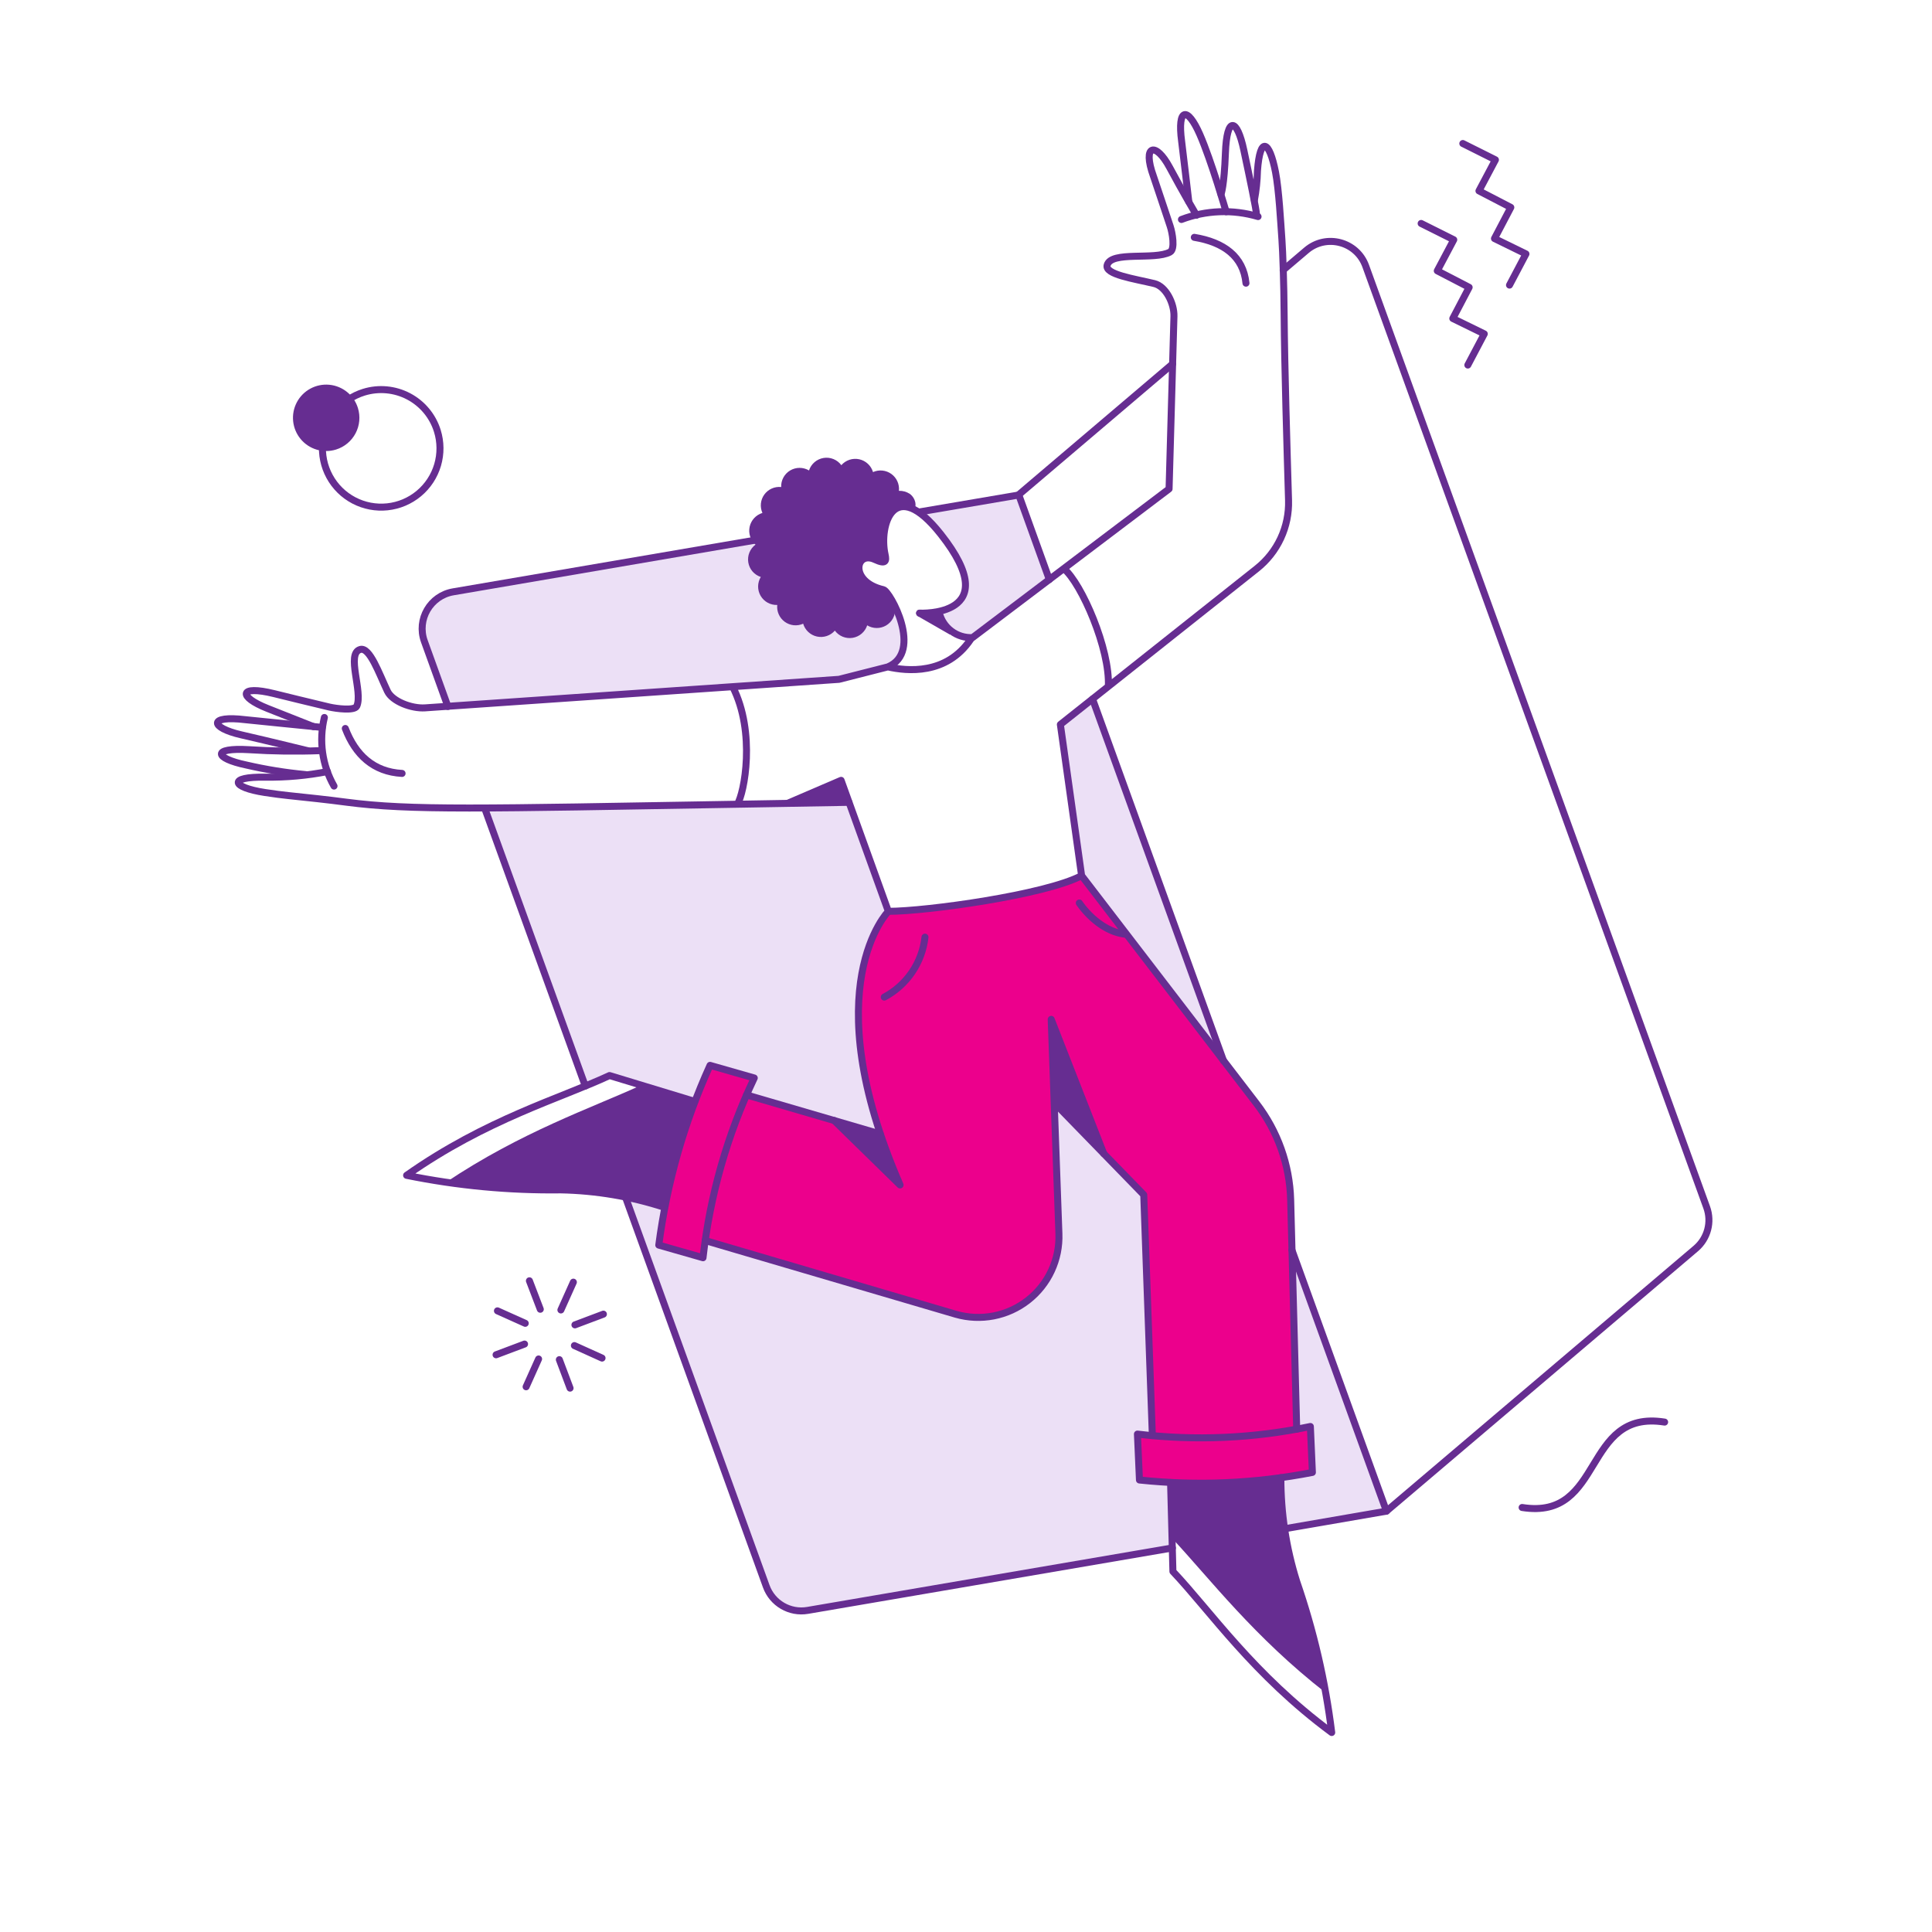 <svg width="414" height="414" viewBox="0 0 414 414" fill="none" xmlns="http://www.w3.org/2000/svg">
<g clip-path="url(#clip0_871_12347)">
<path d="M276.829 268.038L277.849 306.271L280.622 306.022L281.219 315.524L274.432 316.688C274.328 320.343 274.619 323.998 275.295 327.592L297.059 323.82L276.829 268.038Z" fill="#ECE0F6"/>
<path d="M243.659 307.278C243.55 307.258 246.864 307.6 246.864 307.6L245.024 256.033L225.794 235.878L226.843 263.575C228.428 273.885 216.756 285.799 204.802 281.63L151.094 265.723L150.649 269.511L141.193 266.658L142.687 257.565C139.793 256.451 136.751 255.766 133.659 255.533L164.101 339.9C165.415 343.542 169.149 345.72 172.966 345.072L251.141 331.788L250.77 317.655L244.079 317.015C244.079 317.015 243.767 307.298 243.659 307.278Z" fill="#ECE0F6"/>
<path d="M190.312 195.29L181.909 171.926L104.047 173.074L125.355 232.754L130.553 230.514L148.818 236.057L152.12 228.325L161.775 230.831C161.397 231.375 159.962 234.667 159.962 234.667L188.591 243.003C177.249 209.52 190.312 195.29 190.312 195.29Z" fill="#ECE0F6"/>
<path d="M193.281 133.991C191.261 129.115 179.264 122.199 179.264 122.199C174.501 118.55 179.826 116.994 179.826 116.994C179.523 116.617 179.337 116.16 179.289 115.679C179.24 115.198 179.333 114.713 179.556 114.284C179.778 113.855 180.12 113.499 180.541 113.261C180.962 113.023 181.443 112.912 181.925 112.942C182.657 113.155 182.856 112.072 182.856 112.072L97.102 126.815C92.196 127.658 89.243 132.73 90.932 137.413L95.974 151.39C95.974 151.39 154.859 147.677 179.74 145.585C179.921 145.559 189.537 143.158 189.713 143.097C195.477 141.128 193.281 133.991 193.281 133.991Z" fill="#ECE0F6"/>
<path d="M218.328 106.063L197.217 109.697C197.217 109.697 209.823 121.444 206.272 127.911C205.693 128.784 204.929 129.519 204.036 130.063C203.142 130.607 202.138 130.948 201.097 131.062C201.411 132.728 202.327 134.221 203.67 135.256C205.013 136.29 206.689 136.795 208.381 136.672L224.834 124.074L218.328 106.063Z" fill="#ECE0F6"/>
<path d="M234.222 149.691L227.198 155.173L231.761 187.642L262.195 227.324L234.222 149.691Z" fill="#ECE0F6"/>
<path d="M188.658 242.994L178.754 240.119L159.97 234.649" fill="#EC008C"/>
<path d="M243.741 307.298L244.176 317.138C256.541 318.442 269.03 317.894 281.234 315.512L280.799 305.671C279.826 305.875 278.851 306.067 277.873 306.245C267.673 308.11 257.265 308.577 246.939 307.635C245.872 307.538 244.806 307.425 243.741 307.298Z" fill="#EC008C"/>
<path d="M152.156 228.284C146.615 240.509 142.914 253.488 141.172 266.798L150.652 269.508C150.79 268.278 150.947 267.051 151.122 265.827C152.662 255.084 155.638 244.598 159.97 234.649C160.504 233.421 161.059 232.202 161.634 230.992L152.156 228.284Z" fill="#EC008C"/>
<path d="M245.094 256.02L246.939 307.635C257.265 308.577 267.673 308.11 277.873 306.245L276.579 257.068C276.371 249.603 273.809 242.396 269.261 236.475L231.781 187.637C223.989 191.751 198.522 195.281 190.368 195.281C190.368 195.281 177.149 208.634 188.658 242.994C189.806 246.422 191.201 250.06 192.879 253.914L178.754 240.119L159.97 234.649C155.638 244.598 152.662 255.084 151.122 265.827L204.835 281.622C207.462 282.378 210.231 282.5 212.916 281.981C215.6 281.461 218.123 280.312 220.277 278.629C222.432 276.946 224.156 274.776 225.31 272.296C226.464 269.817 227.016 267.1 226.916 264.368L226 236.497L236.513 247.246L245.094 256.02Z" fill="#EC008C"/>
<path d="M178.754 240.119L192.879 253.914C191.201 250.06 189.806 246.422 188.658 242.994L178.754 240.119Z" fill="#EC008C"/>
<path d="M76.693 87.42C76.275 86.076 75.468 84.886 74.374 84.001C73.279 83.115 71.947 82.575 70.545 82.446C69.144 82.318 67.735 82.609 66.499 83.281C65.262 83.953 64.252 84.977 63.597 86.223C62.943 87.469 62.672 88.881 62.82 90.281C62.968 91.681 63.528 93.006 64.428 94.087C65.329 95.169 66.53 95.96 67.88 96.359C69.23 96.758 70.668 96.747 72.012 96.329C73.814 95.769 75.32 94.515 76.198 92.844C77.075 91.174 77.254 89.222 76.693 87.42Z" fill="#662D91"/>
<path d="M188.656 242.993C188.382 242.292 178.734 240.102 178.734 240.102L192.86 253.917C192.86 253.917 190.316 248.059 188.656 242.993Z" fill="#662D91"/>
<path d="M225.231 218.439L225.889 236.359L236.103 246.578L225.231 218.439Z" fill="#662D91"/>
<path d="M201.039 131.037C199.768 131.434 198.422 131.526 197.109 131.309L203.699 135.226C202.463 134.085 201.545 132.641 201.039 131.037Z" fill="#662D91"/>
<path d="M277.836 338.916C275.64 331.706 274.491 324.216 274.43 316.68C266.611 317.732 258.714 318.068 250.835 317.678L251.142 329.607C259.285 338.329 268.766 350.83 284.138 362.785C282.546 354.703 280.441 346.731 277.836 338.916Z" fill="#662D91"/>
<path d="M180.215 167.213L168.791 172.119L181.92 171.854L180.215 167.213Z" fill="#662D91"/>
<path d="M137.43 232.531C126.576 237.496 111.73 242.534 95.522 253.377C103.684 254.425 111.906 254.948 120.135 254.939C127.676 255.114 135.151 256.382 142.328 258.702C143.805 250.96 145.982 243.369 148.831 236.02L137.43 232.531Z" fill="#662D91"/>
<path d="M275.296 327.588L297.097 323.82L276.838 267.857" stroke="#662D91" stroke-width="1.5" stroke-linecap="round" stroke-linejoin="round"/>
<path d="M134.031 256.535L164.196 339.921C165.514 343.563 169.252 345.738 173.069 345.084L251.228 331.704" stroke="#662D91" stroke-width="1.5" stroke-linecap="round" stroke-linejoin="round"/>
<path d="M103.844 173.141L125.418 232.713" stroke="#662D91" stroke-width="1.5" stroke-linecap="round" stroke-linejoin="round"/>
<path d="M181.741 112.336L97.112 126.821C92.202 127.661 89.246 132.736 90.936 137.421L95.976 151.39" stroke="#662D91" stroke-width="1.5" stroke-linecap="round" stroke-linejoin="round"/>
<path d="M224.855 124.187L218.319 106.07L197.196 109.671" stroke="#662D91" stroke-width="1.5" stroke-linecap="round" stroke-linejoin="round"/>
<path d="M262.187 227.324L234.125 149.809" stroke="#662D91" stroke-width="1.5" stroke-linecap="round" stroke-linejoin="round"/>
<path d="M251.27 77.984L218.152 106.132" stroke="#662D91" stroke-width="1.5" stroke-linecap="round" stroke-linejoin="round"/>
<path d="M297.098 323.818L363.376 267.543C365.923 265.381 366.858 261.862 365.72 258.72L292.653 57.007C290.753 51.762 284.204 50.023 279.952 53.634L274.96 57.874" stroke="#662D91" stroke-width="1.5" stroke-linecap="round" stroke-linejoin="round"/>
<path d="M246.933 307.624L245.088 256.024L226.25 236.656" stroke="#662D91" stroke-width="1.5" stroke-linecap="round" stroke-linejoin="round"/>
<path d="M188.618 242.997L159.984 234.629" stroke="#662D91" stroke-width="1.5" stroke-linecap="round" stroke-linejoin="round"/>
<path d="M236.507 247.19L225.259 218.436L226.91 264.374C227.009 267.106 226.458 269.823 225.304 272.302C224.15 274.782 222.426 276.952 220.271 278.635C218.116 280.318 215.594 281.467 212.91 281.987C210.225 282.506 207.456 282.384 204.829 281.628L151.103 265.829" stroke="#662D91" stroke-width="1.5" stroke-linecap="round" stroke-linejoin="round"/>
<path d="M197.055 131.391L203.738 135.226" stroke="#662D91" stroke-width="1.5" stroke-linecap="round" stroke-linejoin="round"/>
<path d="M243.734 307.303L244.169 317.143C256.534 318.447 269.024 317.899 281.227 315.517L280.792 305.676C268.611 308.233 256.093 308.782 243.734 307.303Z" stroke="#662D91" stroke-width="1.5" stroke-linecap="round" stroke-linejoin="round"/>
<path d="M152.15 228.291C146.609 240.516 142.907 253.495 141.166 266.805L150.646 269.515C152.145 256.156 155.856 243.14 161.628 230.999L152.15 228.291Z" stroke="#662D91" stroke-width="1.5" stroke-linecap="round" stroke-linejoin="round"/>
<path d="M198.212 200.818C197.911 203.507 196.959 206.083 195.438 208.322C193.918 210.562 191.874 212.396 189.485 213.666" stroke="#662D91" stroke-width="1.5" stroke-linecap="round" stroke-linejoin="round"/>
<path d="M231.281 193.5C231.281 193.5 235.231 199.616 241.279 200.206" stroke="#662D91" stroke-width="1.5" stroke-linecap="round" stroke-linejoin="round"/>
<path d="M93.713 92.333C94.454 94.712 94.473 97.257 93.767 99.647C93.061 102.036 91.663 104.163 89.748 105.757C87.834 107.352 85.489 108.343 83.011 108.605C80.534 108.867 78.034 108.388 75.828 107.229C73.622 106.07 71.81 104.283 70.62 102.094C69.43 99.905 68.917 97.412 69.144 94.931C69.371 92.449 70.329 90.091 71.896 88.154C73.464 86.218 75.571 84.789 77.95 84.05C81.139 83.061 84.59 83.378 87.545 84.931C90.501 86.484 92.719 89.146 93.713 92.333Z" stroke="#662D91" stroke-width="1.5" stroke-linecap="round" stroke-linejoin="round"/>
<path d="M269.249 46.002C269.261 45.088 267.818 38.235 266.532 32.164C265.09 25.344 262.882 24.706 262.587 32.824C262.326 39.988 261.647 41.628 261.647 41.628" stroke="#662D91" stroke-width="1.5" stroke-linecap="round" stroke-linejoin="round"/>
<path d="M254.746 43.228C254.746 43.228 253.359 31.412 253.207 30.28C252.253 23.109 254.443 22.729 257.11 28.818C259.558 34.404 262.737 45.371 262.737 45.371" stroke="#662D91" stroke-width="1.5" stroke-linecap="round" stroke-linejoin="round"/>
<path d="M253.167 47.031C258.423 45.035 264.189 44.816 269.582 46.409" stroke="#662D91" stroke-width="1.5" stroke-linecap="round" stroke-linejoin="round"/>
<path d="M255.922 50.859C262.248 51.901 266.435 54.965 266.993 60.68" stroke="#662D91" stroke-width="1.5" stroke-linecap="round" stroke-linejoin="round"/>
<path d="M70.165 165.339C65.795 166.194 61.348 166.595 56.895 166.537C48.694 166.396 49.575 168.719 56.76 169.821C58.696 170.118 60.378 170.333 61.804 170.482C65.973 170.92 70.106 171.348 74.221 171.897C88.043 173.704 102.727 173.28 158 172.336M181.919 171.927C172.776 172.07 165.505 172.208 158 172.336M67.201 155.715L57.312 151.803C50.985 149.298 51.094 146.745 58.763 148.642C59.598 148.849 68.068 150.933 70.578 151.511C72.025 151.844 75.971 152.371 76.449 151.318C77.827 148.288 74.093 140.031 77.2 139.17C79.227 138.606 81.215 144.295 83.021 148.112C84.07 150.317 88.22 151.876 91.072 151.686C91.237 151.686 130.771 148.958 157 147.146M190.256 142.906L179.781 145.572C179.781 145.572 170.033 146.246 157 147.146M190.256 142.906C197.88 139.693 190.717 126.688 189.301 126.364C181.943 124.678 183.308 117.978 187.442 119.884C189.837 120.989 189.981 120.266 189.659 118.804C188.306 112.657 191.507 101.705 201.606 114.487C215.725 132.349 197.064 131.388 197.064 131.388M190.256 142.906C194.337 143.817 202.8 144.71 208 137.001M157 147.146C162 157.001 159.5 170.001 158 172.336" stroke="#662D91" stroke-width="1.5" stroke-linecap="round" stroke-linejoin="round"/>
<path d="M195.964 109.216C190.334 106.255 188.608 113.999 189.666 118.805C189.988 120.267 189.844 120.99 187.449 119.885C183.315 117.979 181.95 124.679 189.308 126.365C189.81 126.48 191.034 128.188 192.065 130.488C191.985 130.486 191.904 130.481 191.824 130.474C191.852 131.187 191.685 131.895 191.342 132.521C191 133.147 190.494 133.668 189.879 134.03C189.263 134.391 188.563 134.579 187.849 134.574C187.135 134.569 186.436 134.371 185.826 134C185.602 134.69 185.193 135.305 184.643 135.777C184.092 136.25 183.422 136.562 182.707 136.678C181.991 136.795 181.257 136.713 180.585 136.44C179.913 136.167 179.329 135.714 178.897 135.132C178.431 135.667 177.829 136.068 177.154 136.291C176.48 136.514 175.758 136.552 175.063 136.401C174.369 136.249 173.729 135.914 173.209 135.43C172.688 134.946 172.308 134.332 172.107 133.65C171.473 133.935 170.775 134.048 170.083 133.977C169.392 133.906 168.732 133.655 168.168 133.247C167.605 132.84 167.159 132.292 166.876 131.657C166.592 131.023 166.481 130.325 166.553 129.633C165.84 129.66 165.132 129.494 164.506 129.151C163.88 128.809 163.359 128.303 162.997 127.688C162.636 127.073 162.448 126.371 162.453 125.658C162.458 124.944 162.656 124.245 163.027 123.635C162.337 123.411 161.722 123.002 161.25 122.452C160.777 121.901 160.465 121.232 160.348 120.516C160.232 119.8 160.314 119.066 160.587 118.394C160.86 117.722 161.313 117.138 161.896 116.706C161.364 116.238 160.967 115.636 160.746 114.962C160.525 114.288 160.488 113.568 160.639 112.875C160.79 112.183 161.124 111.543 161.605 111.023C162.087 110.503 162.698 110.12 163.377 109.916C163.092 109.282 162.979 108.584 163.05 107.893C163.121 107.201 163.372 106.541 163.78 105.978C164.187 105.415 164.736 104.969 165.37 104.685C166.004 104.401 166.702 104.29 167.394 104.362C167.366 103.652 167.53 102.947 167.869 102.322C168.208 101.698 168.709 101.176 169.319 100.813C169.93 100.449 170.628 100.257 171.338 100.257C172.049 100.257 172.747 100.449 173.358 100.812C173.581 100.122 173.991 99.507 174.541 99.035C175.091 98.562 175.761 98.251 176.477 98.134C177.193 98.017 177.928 98.099 178.598 98.372C179.27 98.645 179.854 99.098 180.286 99.681C180.753 99.146 181.355 98.746 182.029 98.523C182.703 98.301 183.425 98.263 184.118 98.414C184.812 98.565 185.452 98.9 185.971 99.383C186.491 99.867 186.871 100.481 187.074 101.161C187.708 100.877 188.406 100.764 189.096 100.835C189.787 100.906 190.447 101.158 191.01 101.565C191.573 101.972 192.018 102.52 192.302 103.154C192.585 103.788 192.697 104.486 192.626 105.177C193.452 105.147 194.267 105.375 194.957 105.831C195.555 106.226 196.654 107.565 195.964 109.216Z" fill="#662D91"/>
<path d="M69.042 155.874C69.042 155.874 53.627 154.345 52.588 154.221C44.569 153.245 44.932 155.916 51.71 157.469C58.137 158.941 65.952 160.873 65.952 160.873" stroke="#662D91" stroke-width="1.5" stroke-linecap="round" stroke-linejoin="round"/>
<path d="M68.614 160.854C63.525 161.046 58.429 160.977 53.347 160.647C45.24 160.164 45.92 162.491 52.754 163.925C56.966 164.9 61.239 165.589 65.544 165.99" stroke="#662D91" stroke-width="1.5" stroke-linecap="round" stroke-linejoin="round"/>
<path d="M69.509 153.744C68.296 158.728 69.035 163.987 71.575 168.444" stroke="#662D91" stroke-width="1.5" stroke-linecap="round" stroke-linejoin="round"/>
<path d="M73.992 156.102C76.158 161.766 80.039 165.399 86.16 165.733" stroke="#662D91" stroke-width="1.5" stroke-linecap="round" stroke-linejoin="round"/>
<path d="M250.838 317.68L251.34 336.744C259.371 345.236 268.559 358.832 285.366 371.252C284.001 360.228 281.486 349.379 277.86 338.88C275.595 331.685 274.454 324.183 274.474 316.641" stroke="#662D91" stroke-width="1.5" stroke-linecap="round" stroke-linejoin="round"/>
<path d="M326.167 323.034C343.873 325.847 339 301.92 356.706 304.734" stroke="#662D91" stroke-width="1.5" stroke-linecap="round" stroke-linejoin="round"/>
<path d="M106.3 290.31L112.403 288.013" stroke="#662D91" stroke-width="1.5" stroke-linecap="round" stroke-linejoin="round"/>
<path d="M123.198 283.9L129.301 281.603" stroke="#662D91" stroke-width="1.5" stroke-linecap="round" stroke-linejoin="round"/>
<path d="M113.445 274.457L115.777 280.555" stroke="#662D91" stroke-width="1.5" stroke-linecap="round" stroke-linejoin="round"/>
<path d="M119.859 291.355L122.157 297.458" stroke="#662D91" stroke-width="1.5" stroke-linecap="round" stroke-linejoin="round"/>
<path d="M106.594 280.895L112.552 283.568" stroke="#662D91" stroke-width="1.5" stroke-linecap="round" stroke-linejoin="round"/>
<path d="M123.086 288.34L129.01 291.018" stroke="#662D91" stroke-width="1.5" stroke-linecap="round" stroke-linejoin="round"/>
<path d="M122.865 274.747L120.191 280.705" stroke="#662D91" stroke-width="1.5" stroke-linecap="round" stroke-linejoin="round"/>
<path d="M115.412 291.208L112.738 297.166" stroke="#662D91" stroke-width="1.5" stroke-linecap="round" stroke-linejoin="round"/>
<path d="M314.535 78.222L318.06 71.543L311.314 68.246L314.816 61.571L307.989 58.032L311.518 51.377L304.531 47.883" stroke="#662D91" stroke-width="1.5" stroke-linecap="round" stroke-linejoin="round"/>
<path d="M323.465 61.092L326.99 54.414L320.244 51.117L323.746 44.443L316.919 40.903L320.448 34.248L313.461 30.754" stroke="#662D91" stroke-width="1.5" stroke-linecap="round" stroke-linejoin="round"/>
<path d="M148.876 236.016L130.611 230.472C120.031 235.4 104.223 239.832 87.128 251.857C98.005 254.07 109.087 255.115 120.185 254.972C127.71 255.122 135.171 256.376 142.33 258.698" stroke="#662D91" stroke-width="1.5" stroke-linecap="round" stroke-linejoin="round"/>
<path d="M256.389 46.123C256.389 46.123 253.442 41.13 250.629 35.872C247.679 30.353 244.691 30.924 247.178 37.797C247.456 38.567 249.993 46.218 250.748 48.46C251.212 49.837 251.863 53.395 250.72 54.008C247.392 55.808 238.112 53.71 237.246 56.815C236.687 58.825 243.059 59.733 247.352 60.767C249.857 61.37 251.622 65.038 251.563 67.751C251.559 67.998 250.516 104.766 250.516 104.766L227.953 121.838M201.26 131.281C201.645 132.862 202.568 134.261 203.871 135.237C205.175 136.213 206.776 136.706 208.402 136.63L227.953 121.838M268.797 42.905C269.188 40.825 269.409 38.717 269.457 36.601C270.007 29.045 272.007 30.1 273.322 36.866C274.058 40.661 274.429 47.597 274.705 51.455C274.875 53.821 275.128 60.7 275.175 67.54C275.248 78.275 275.795 96.385 276.117 107.225C276.2 110.021 275.629 112.798 274.45 115.335C273.269 117.872 271.514 120.099 269.323 121.838L237.5 147.092M231.775 187.642L269.254 236.481C273.803 242.402 276.364 249.609 276.572 257.073L277.867 306.259M231.775 187.642C223.982 191.756 198.516 195.286 190.361 195.286M231.775 187.642L227.222 155.248L237.5 147.092M168.813 172.122L180.237 167.216L190.361 195.286M190.361 195.286C190.361 195.286 174.373 211.438 192.873 253.919L178.748 240.104M227.953 121.838C231.775 125.001 237.9 139.164 237.5 147.092" stroke="#662D91" stroke-width="1.5" stroke-linecap="round" stroke-linejoin="round"/>
</g>
<defs>
<clipPath id="clip0_871_12347">
<rect width="366" height="366" fill="white" transform="translate(0 51) rotate(-8)"/>
</clipPath>
</defs>
</svg>
